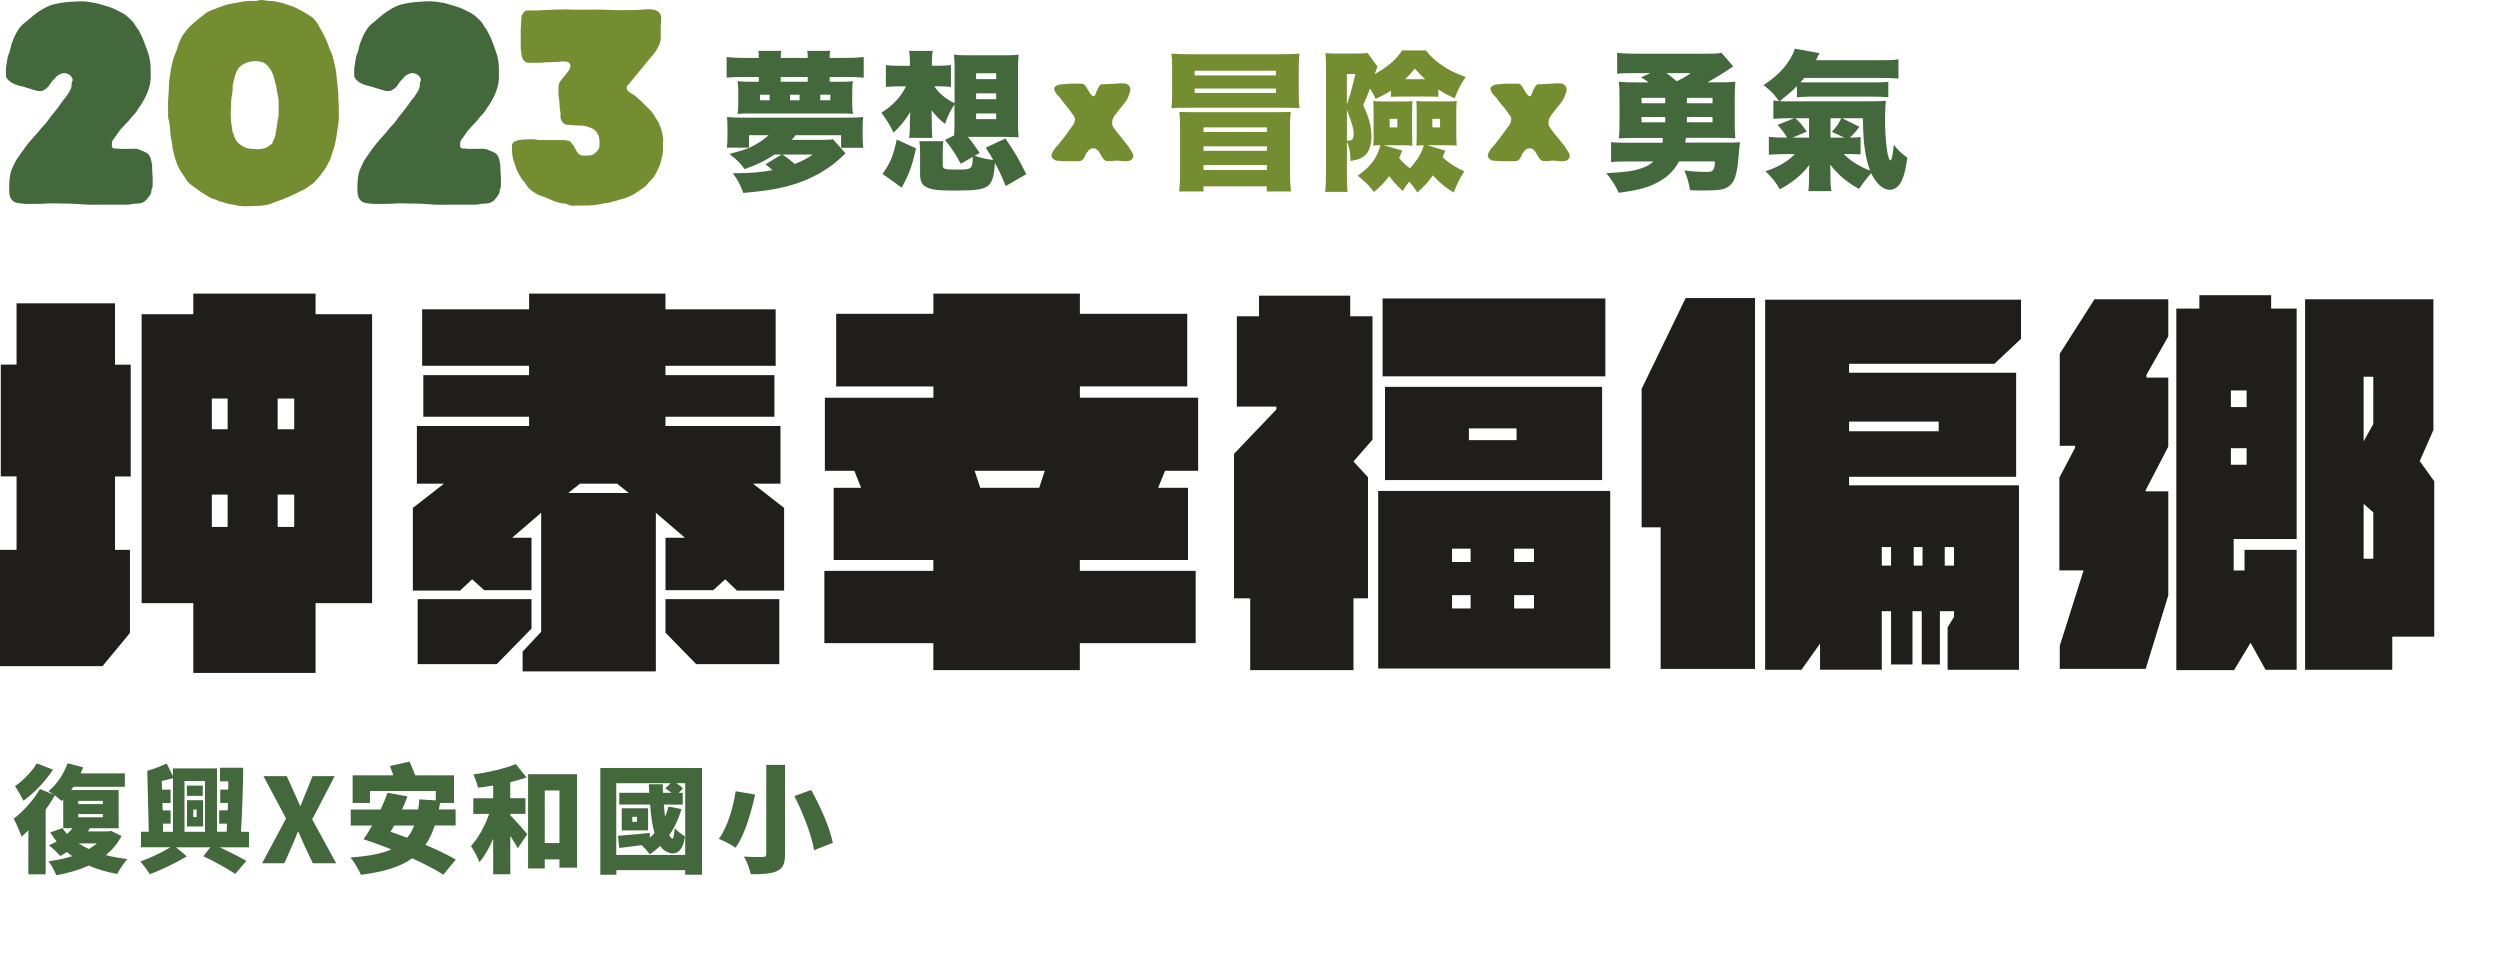 <?xml version="1.0" encoding="utf-8"?>
<!-- Generator: Adobe Illustrator 16.0.0, SVG Export Plug-In . SVG Version: 6.00 Build 0)  -->
<!DOCTYPE svg PUBLIC "-//W3C//DTD SVG 1.1//EN" "http://www.w3.org/Graphics/SVG/1.1/DTD/svg11.dtd">
<svg version="1.1" id="圖層_1" xmlns="http://www.w3.org/2000/svg" xmlns:xlink="http://www.w3.org/1999/xlink" x="0px" y="0px"
	 width="44.713px" height="17.074px" viewBox="0 0 44.713 17.074" enable-background="new 0 0 44.713 17.074" xml:space="preserve">
<g>
	<g>
		<path fill="#42683C" d="M0.188,3.098C0.197,3.06,0.211,3.022,0.229,2.988c0.02-0.036,0.033-0.075,0.053-0.111
			C0.305,2.837,0.335,2.8,0.36,2.762c0.024-0.036,0.048-0.07,0.074-0.104C0.46,2.623,0.483,2.588,0.512,2.556
			c0.034-0.038,0.065-0.079,0.1-0.115c0.068-0.07,0.122-0.15,0.191-0.219C0.841,2.185,0.865,2.14,0.897,2.099
			c0.033-0.042,0.066-0.083,0.1-0.124c0.042-0.05,0.078-0.104,0.115-0.158c0.027-0.039,0.061-0.07,0.086-0.11
			c0.031-0.048,0.067-0.094,0.079-0.151c0.006-0.028,0-0.061,0.008-0.087c0.002-0.008,0.009-0.014,0.012-0.021
			c0.008-0.02-0.002-0.047-0.012-0.064c-0.02-0.034-0.057-0.059-0.094-0.07C1.132,1.295,1.074,1.321,1.026,1.355
			C1.005,1.37,0.993,1.39,0.975,1.409C0.96,1.425,0.943,1.438,0.929,1.456c-0.022,0.027-0.039,0.058-0.06,0.086
			c-0.024,0.03-0.059,0.054-0.091,0.073C0.751,1.63,0.728,1.629,0.697,1.628c-0.036,0-0.071-0.015-0.105-0.024
			C0.571,1.599,0.553,1.592,0.533,1.585C0.516,1.579,0.497,1.579,0.48,1.571C0.44,1.553,0.392,1.543,0.348,1.534
			C0.31,1.525,0.27,1.51,0.234,1.493C0.183,1.468,0.105,1.408,0.106,1.347c0-0.034,0-0.067,0-0.101c0-0.037,0.006-0.067,0.013-0.104
			c0.01-0.057,0.012-0.117,0.035-0.17c0.011-0.024,0.021-0.048,0.027-0.075c0.009-0.042,0.016-0.081,0.03-0.121
			c0.014-0.04,0.029-0.079,0.046-0.117c0.037-0.083,0.092-0.18,0.165-0.236C0.516,0.353,0.6,0.267,0.698,0.203
			c0.088-0.058,0.185-0.111,0.289-0.131C1.045,0.06,1.102,0.047,1.161,0.041c0.081-0.009,0.162-0.012,0.243-0.016
			c0.072-0.003,0.144,0.001,0.215,0.014c0.05,0.009,0.1,0.015,0.148,0.03c0.104,0.033,0.211,0.055,0.309,0.106
			c0.052,0.028,0.111,0.053,0.159,0.086c0.038,0.025,0.069,0.06,0.103,0.09c0.025,0.022,0.047,0.046,0.065,0.075
			c0.015,0.024,0.027,0.05,0.045,0.072c0.014,0.017,0.028,0.034,0.038,0.053c0.035,0.068,0.07,0.135,0.094,0.208
			C2.61,0.846,2.65,0.932,2.67,1.022c0.017,0.075,0.025,0.153,0.025,0.23c0,0.078,0.005,0.157-0.009,0.233
			c-0.015,0.08-0.042,0.16-0.077,0.233c-0.018,0.038-0.04,0.075-0.061,0.112C2.528,1.869,2.5,1.902,2.477,1.938
			c-0.024,0.04-0.045,0.075-0.079,0.107C2.366,2.078,2.341,2.113,2.313,2.147C2.288,2.178,2.258,2.206,2.231,2.234
			C2.206,2.26,2.184,2.288,2.159,2.313c-0.023,0.024-0.042,0.053-0.06,0.081c-0.02,0.031-0.043,0.06-0.065,0.09
			c-0.007,0.01-0.015,0.02-0.021,0.031C2.004,2.532,2.001,2.549,2,2.569c0,0.024-0.004,0.062,0.018,0.079
			c0.02,0.015,0.048,0.004,0.07,0.009c0.038,0.007,0.076,0.005,0.115,0.005c0.04,0,0.079,0,0.119,0c0.039,0,0.084-0.006,0.123,0.001
			C2.479,2.67,2.512,2.683,2.542,2.698c0.036,0.018,0.075,0.025,0.105,0.054C2.699,2.8,2.707,2.88,2.718,2.946
			c0.008,0.047,0,0.095,0.007,0.142C2.731,3.131,2.73,3.173,2.73,3.216c0,0.038,0,0.076,0,0.115c0,0.027-0.02,0.046-0.021,0.072
			C2.708,3.425,2.706,3.449,2.695,3.468c-0.011,0.02-0.021,0.038-0.036,0.054C2.646,3.536,2.636,3.553,2.624,3.567
			C2.59,3.608,2.533,3.637,2.48,3.639C2.445,3.641,2.409,3.641,2.374,3.647C2.34,3.654,2.303,3.661,2.268,3.661
			c-0.1-0.001-0.2,0-0.3,0c-0.061,0-0.121,0-0.182,0c-0.076,0-0.153,0.004-0.229-0.001c-0.15-0.012-0.301-0.02-0.452-0.02
			c-0.094,0-0.192-0.008-0.286,0.001C0.752,3.647,0.685,3.646,0.618,3.646c-0.075,0-0.15,0.005-0.225-0.005
			C0.34,3.633,0.286,3.635,0.241,3.602C0.158,3.541,0.164,3.435,0.164,3.344c0-0.078,0.006-0.153,0.021-0.229
			C0.186,3.109,0.187,3.104,0.188,3.098z"/>
		<path fill="#748D30" d="M6.043,1.588C6.045,1.612,6.048,1.637,6.05,1.661C6.053,1.696,6.051,1.73,6.051,1.766
			c0,0.038,0.008,0.075,0.008,0.112C6.058,1.973,6.065,2.07,6.057,2.164C6.054,2.203,6.048,2.241,6.041,2.279
			c-0.009,0.044-0.01,0.09-0.018,0.134c-0.015,0.085-0.03,0.17-0.057,0.254C5.955,2.703,5.941,2.738,5.93,2.775
			C5.921,2.806,5.912,2.838,5.898,2.868c-0.034,0.07-0.071,0.135-0.116,0.199c-0.043,0.061-0.09,0.116-0.141,0.172
			C5.612,3.272,5.576,3.296,5.54,3.321C5.511,3.34,5.486,3.365,5.455,3.38C5.391,3.413,5.327,3.444,5.262,3.475
			c-0.075,0.036-0.152,0.069-0.229,0.1c-0.03,0.011-0.062,0.018-0.091,0.03C4.908,3.619,4.874,3.634,4.839,3.646
			C4.799,3.661,4.761,3.664,4.72,3.672c-0.034,0.007-0.065,0.01-0.101,0.01c-0.078,0-0.155,0.007-0.233,0.007
			c-0.039,0-0.079-0.004-0.117-0.008c-0.032-0.003-0.062-0.014-0.093-0.02C4.147,3.656,4.118,3.656,4.089,3.648
			C4.057,3.64,4.025,3.627,3.992,3.617C3.961,3.608,3.929,3.604,3.9,3.589C3.875,3.577,3.857,3.567,3.83,3.561
			C3.782,3.55,3.74,3.524,3.698,3.5C3.674,3.485,3.655,3.468,3.63,3.456C3.606,3.444,3.587,3.429,3.565,3.413
			C3.522,3.38,3.48,3.349,3.436,3.319C3.394,3.29,3.351,3.25,3.326,3.205C3.295,3.149,3.253,3.1,3.221,3.045
			C3.191,2.996,3.17,2.94,3.149,2.887C3.134,2.846,3.119,2.801,3.112,2.758C3.107,2.73,3.101,2.707,3.092,2.68
			c-0.01-0.03-0.007-0.063-0.012-0.095c-0.007-0.05-0.02-0.099-0.027-0.148c-0.01-0.069-0.009-0.139-0.02-0.208
			C3.029,2.204,3.029,2.178,3.019,2.153C3.001,2.107,3.007,2.061,3.007,2.012c0-0.097-0.006-0.195,0.005-0.292
			c0.013-0.108,0.004-0.218,0.021-0.327c0.017-0.11,0.032-0.221,0.063-0.328c0.014-0.048,0.032-0.094,0.053-0.139
			c0.017-0.037,0.026-0.071,0.036-0.11C3.196,0.771,3.221,0.725,3.24,0.682c0.021-0.048,0.056-0.089,0.088-0.13
			c0.077-0.103,0.185-0.183,0.284-0.263c0.04-0.032,0.078-0.065,0.125-0.086c0.054-0.024,0.111-0.045,0.166-0.067
			C3.99,0.102,4.077,0.073,4.17,0.06c0.063-0.009,0.125-0.026,0.188-0.035c0.045-0.006,0.091-0.007,0.136-0.008
			c0.039,0,0.079,0.003,0.117-0.006C4.638,0.004,4.662-0.002,4.69,0c0.042,0.004,0.085,0.016,0.127,0.016
			c0.041,0,0.086,0.005,0.126,0.014c0.052,0.011,0.104,0.021,0.155,0.039C5.159,0.09,5.223,0.107,5.282,0.135
			c0.062,0.029,0.12,0.064,0.179,0.097c0.035,0.02,0.068,0.042,0.102,0.063c0.031,0.019,0.056,0.046,0.079,0.074
			c0.048,0.057,0.073,0.124,0.112,0.187c0.042,0.067,0.072,0.142,0.104,0.214c0.014,0.032,0.022,0.065,0.034,0.098
			c0.012,0.031,0.029,0.06,0.041,0.091c0.032,0.082,0.045,0.173,0.066,0.259c0.017,0.073,0.019,0.149,0.028,0.224
			C6.033,1.491,6.038,1.54,6.043,1.588z M4.948,1.593c0-0.001,0-0.003,0-0.004c-0.004-0.037-0.01-0.066-0.023-0.101
			c-0.011-0.029-0.013-0.06-0.021-0.089c-0.013-0.05-0.033-0.103-0.061-0.147c-0.029-0.046-0.065-0.09-0.109-0.121
			C4.706,1.112,4.672,1.11,4.641,1.1C4.614,1.092,4.588,1.092,4.56,1.093C4.445,1.097,4.303,1.145,4.246,1.251
			C4.218,1.304,4.197,1.37,4.185,1.429C4.179,1.46,4.168,1.49,4.163,1.521c-0.004,0.031,0,0.063-0.002,0.094
			C4.153,1.689,4.133,1.76,4.133,1.835c0,0.069-0.006,0.137-0.007,0.207c0,0.056,0.005,0.111,0.011,0.166
			C4.141,2.231,4.142,2.256,4.149,2.28c0.005,0.018,0.004,0.033,0.005,0.052c0,0.02,0.012,0.037,0.018,0.056
			C4.192,2.44,4.199,2.485,4.237,2.53c0.065,0.075,0.167,0.133,0.268,0.132c0.05,0,0.101,0.014,0.151,0.004
			c0.038-0.007,0.073-0.011,0.108-0.027c0.027-0.013,0.049-0.034,0.074-0.051c0.01-0.007,0.023-0.011,0.03-0.021
			c0.009-0.012,0.011-0.03,0.017-0.043c0.009-0.021,0.021-0.039,0.027-0.06c0.01-0.033,0.018-0.067,0.023-0.101
			C4.943,2.305,4.956,2.249,4.961,2.19c0.003-0.039,0.013-0.074,0.02-0.111c0.005-0.028,0.001-0.06,0.001-0.089
			c0-0.068,0.005-0.139-0.001-0.207C4.975,1.719,4.955,1.657,4.948,1.593z"/>
		<path fill="#748D30" d="M11.858,2.558c0,0.04,0,0.08,0,0.12c0,0.058-0.015,0.112-0.027,0.168
			c-0.011,0.053-0.026,0.105-0.051,0.153c-0.012,0.022-0.019,0.046-0.031,0.068c-0.01,0.019-0.021,0.036-0.031,0.055
			c-0.022,0.047-0.06,0.085-0.097,0.122c-0.032,0.031-0.056,0.074-0.092,0.1c-0.038,0.027-0.078,0.052-0.116,0.08
			c-0.096,0.07-0.199,0.114-0.314,0.142c-0.029,0.007-0.057,0.02-0.086,0.027c-0.022,0.005-0.045,0.006-0.066,0.014
			c-0.022,0.008-0.042,0.017-0.065,0.021c-0.022,0.004-0.044,0.003-0.066,0.006c-0.028,0.004-0.054,0.015-0.082,0.018
			c-0.021,0.003-0.042,0.004-0.064,0.009c-0.024,0.006-0.045,0.006-0.069,0.007c-0.027,0.001-0.054,0.007-0.081,0.008
			c-0.063,0.001-0.125,0-0.188,0c-0.043,0-0.103,0.01-0.144-0.005c-0.027-0.009-0.049-0.026-0.079-0.03
			c-0.028-0.004-0.055-0.001-0.082-0.009C9.987,3.62,9.942,3.611,9.9,3.593C9.847,3.568,9.792,3.549,9.737,3.525
			C9.691,3.505,9.64,3.498,9.598,3.47C9.53,3.425,9.46,3.386,9.418,3.313c-0.024-0.041-0.054-0.076-0.086-0.11
			C9.319,3.188,9.314,3.169,9.304,3.153C9.294,3.139,9.284,3.126,9.277,3.11C9.259,3.069,9.236,3.032,9.224,2.988
			C9.217,2.965,9.213,2.941,9.203,2.919C9.195,2.901,9.187,2.885,9.182,2.866C9.16,2.788,9.156,2.713,9.156,2.633
			c0-0.024-0.003-0.043,0.011-0.064c0.006-0.01,0.011-0.024,0.021-0.031c0.006-0.004,0.011-0.003,0.017-0.005
			c0.022-0.009,0.042-0.021,0.066-0.026C9.34,2.493,9.41,2.491,9.48,2.491c0.031,0,0.061-0.001,0.091,0.003
			c0.03,0.005,0.057,0.012,0.087,0.011c0.119-0.001,0.238,0,0.357,0c0.026,0,0.053-0.001,0.08,0
			c0.016,0.001,0.031,0.008,0.047,0.009c0.012,0.001,0.026,0.001,0.037,0.005c0.029,0.01,0.04,0.038,0.057,0.059
			c0.008,0.01,0.017,0.017,0.023,0.028c0.042,0.067,0.062,0.156,0.15,0.175c0.025,0.006,0.058,0.001,0.084,0.001
			c0.03,0,0.054-0.002,0.083-0.008c0.034-0.007,0.05-0.02,0.075-0.043c0.021-0.02,0.045-0.043,0.058-0.07
			c0.02-0.044,0.013-0.095,0.013-0.143c0-0.029-0.005-0.049-0.012-0.077c-0.006-0.025-0.022-0.046-0.034-0.069
			c-0.025-0.05-0.082-0.075-0.132-0.094c-0.041-0.016-0.091-0.03-0.134-0.031c-0.055-0.001-0.107-0.007-0.162-0.007
			c-0.023,0-0.043-0.005-0.066-0.007c-0.02-0.002-0.037,0.002-0.057-0.005c-0.013-0.005-0.037-0.014-0.048-0.023
			c-0.011-0.009-0.016-0.025-0.024-0.036c-0.011-0.014-0.018-0.022-0.023-0.04c-0.005-0.017-0.006-0.031-0.006-0.048
			c0-0.025,0.003-0.052-0.001-0.077c-0.005-0.027-0.012-0.057-0.013-0.084c-0.002-0.06-0.004-0.12-0.016-0.179
			C9.983,1.682,9.988,1.61,9.99,1.547c0.001-0.044,0.017-0.074,0.042-0.109c0.028-0.038,0.059-0.074,0.089-0.11
			c0.026-0.032,0.055-0.065,0.07-0.104c0.01-0.026,0.016-0.057,0.001-0.083c-0.029-0.053-0.113-0.041-0.16-0.041
			C10.015,1.1,10,1.106,9.982,1.108C9.93,1.113,9.879,1.105,9.828,1.113c-0.025,0.004-0.05,0.001-0.075,0.001
			c-0.024,0-0.046,0.007-0.071,0.008c-0.054,0.002-0.109,0-0.163,0c-0.039,0-0.085,0.009-0.119-0.014
			C9.38,1.093,9.356,1.073,9.347,1.049c-0.009-0.022-0.018-0.056-0.02-0.08C9.324,0.93,9.313,0.892,9.313,0.853
			c0-0.046,0-0.093,0-0.14c0-0.058,0-0.116,0-0.174c0-0.049,0.007-0.097,0.007-0.147c0-0.028,0.007-0.054,0.008-0.081
			c-0.001-0.01-0.001-0.02,0.001-0.029C9.33,0.28,9.331,0.278,9.332,0.276c0.027-0.039,0.042-0.084,0.094-0.088
			c0.051-0.004,0.103,0,0.154,0c0.055,0,0.108-0.008,0.163-0.008c0.041,0,0.08-0.001,0.121-0.005c0.081-0.009,0.164,0,0.245-0.007
			c0.04-0.003,0.078,0.002,0.118,0.005c0.044,0.002,0.089,0,0.134,0c0.196,0,0.392-0.004,0.587,0.006c0.124,0.007,0.249,0,0.372,0
			c0.053,0,0.104-0.001,0.157-0.006c0.04-0.004,0.078-0.008,0.118-0.008c0.06,0,0.14,0.005,0.185,0.052
			c0.015,0.016,0.032,0.035,0.039,0.057c0.011,0.036,0.008,0.086,0.004,0.124c-0.004,0.038-0.006,0.073-0.006,0.111
			c0,0.037,0,0.073,0,0.11c0,0.028,0.003,0.059,0,0.086c-0.003,0.022-0.011,0.046-0.016,0.067c-0.006,0.025-0.02,0.045-0.029,0.07
			c-0.005,0.014-0.016,0.025-0.024,0.038c-0.009,0.013-0.013,0.027-0.022,0.04c-0.024,0.037-0.057,0.07-0.085,0.104
			c-0.056,0.068-0.112,0.137-0.168,0.205c-0.047,0.057-0.093,0.113-0.14,0.17c-0.021,0.025-0.041,0.05-0.062,0.075
			c-0.009,0.011-0.018,0.022-0.027,0.033c-0.01,0.012-0.029,0.027-0.033,0.042c-0.002,0.008,0,0.02,0,0.028
			c0,0.021,0.001,0.025,0.014,0.04c0.033,0.038,0.071,0.058,0.115,0.083c0.031,0.018,0.055,0.05,0.084,0.072
			c0.034,0.026,0.067,0.057,0.095,0.09c0.027,0.032,0.06,0.058,0.09,0.086c0.031,0.03,0.061,0.066,0.083,0.103
			c0.016,0.026,0.029,0.054,0.047,0.079c0.017,0.024,0.035,0.046,0.045,0.074c0.021,0.053,0.046,0.108,0.056,0.164
			c0.005,0.031,0.017,0.062,0.02,0.093c0.002,0.024,0,0.049,0,0.073C11.858,2.542,11.858,2.55,11.858,2.558z"/>
		<path fill="#42683C" d="M6.417,3.098C6.426,3.06,6.44,3.022,6.458,2.988c0.019-0.036,0.033-0.075,0.053-0.111
			C6.534,2.837,6.563,2.8,6.589,2.762c0.023-0.036,0.048-0.07,0.074-0.104c0.025-0.035,0.049-0.069,0.078-0.101
			c0.034-0.038,0.065-0.079,0.1-0.115c0.068-0.07,0.121-0.15,0.191-0.219C7.069,2.185,7.094,2.14,7.126,2.099
			c0.033-0.042,0.066-0.083,0.1-0.124c0.042-0.05,0.078-0.104,0.115-0.158c0.026-0.039,0.061-0.07,0.085-0.11
			c0.031-0.048,0.067-0.094,0.079-0.151c0.006-0.028,0-0.061,0.008-0.087c0.002-0.008,0.009-0.014,0.012-0.021
			c0.008-0.02-0.002-0.047-0.012-0.064c-0.02-0.034-0.057-0.059-0.094-0.07C7.36,1.295,7.302,1.321,7.255,1.355
			C7.233,1.37,7.221,1.39,7.204,1.409C7.188,1.425,7.172,1.438,7.158,1.456c-0.022,0.027-0.039,0.058-0.06,0.086
			C7.074,1.572,7.04,1.595,7.007,1.614C6.979,1.63,6.957,1.629,6.925,1.628c-0.036,0-0.07-0.015-0.104-0.024
			C6.8,1.599,6.782,1.592,6.761,1.585C6.744,1.579,6.726,1.579,6.709,1.571C6.669,1.553,6.621,1.543,6.577,1.534
			C6.538,1.525,6.498,1.51,6.463,1.493C6.411,1.468,6.333,1.408,6.335,1.347c0.001-0.034,0-0.067,0-0.101
			c0-0.037,0.006-0.067,0.013-0.104c0.01-0.057,0.012-0.117,0.035-0.17C6.394,0.948,6.404,0.925,6.41,0.898
			c0.009-0.042,0.016-0.081,0.03-0.121c0.014-0.04,0.029-0.079,0.046-0.117c0.037-0.083,0.093-0.18,0.165-0.236
			c0.093-0.072,0.178-0.158,0.276-0.222c0.087-0.058,0.185-0.111,0.289-0.131C7.274,0.06,7.33,0.047,7.389,0.041
			C7.47,0.031,7.552,0.029,7.633,0.024c0.072-0.003,0.144,0.001,0.215,0.014c0.05,0.009,0.101,0.015,0.149,0.03
			c0.104,0.033,0.211,0.055,0.309,0.106c0.052,0.028,0.111,0.053,0.159,0.086c0.038,0.025,0.07,0.06,0.104,0.09
			c0.025,0.022,0.046,0.046,0.064,0.075C8.647,0.45,8.66,0.476,8.678,0.498c0.014,0.017,0.027,0.034,0.037,0.053
			C8.75,0.619,8.785,0.687,8.81,0.759c0.029,0.087,0.069,0.173,0.089,0.264c0.017,0.075,0.025,0.153,0.024,0.23
			c0,0.078,0.005,0.157-0.009,0.233C8.9,1.565,8.872,1.646,8.838,1.719c-0.018,0.038-0.04,0.075-0.06,0.112
			C8.757,1.869,8.729,1.902,8.706,1.938c-0.025,0.04-0.045,0.075-0.079,0.107C8.594,2.078,8.569,2.113,8.542,2.147
			C8.517,2.178,8.487,2.206,8.46,2.234C8.435,2.26,8.413,2.288,8.388,2.313c-0.024,0.024-0.042,0.053-0.06,0.081
			c-0.021,0.031-0.044,0.06-0.065,0.09c-0.007,0.01-0.015,0.02-0.02,0.031C8.233,2.532,8.23,2.549,8.229,2.569
			c0,0.024-0.004,0.062,0.018,0.079c0.02,0.015,0.047,0.004,0.07,0.009c0.038,0.007,0.076,0.005,0.115,0.005c0.04,0,0.079,0,0.119,0
			s0.084-0.006,0.123,0.001C8.707,2.67,8.741,2.683,8.771,2.698c0.036,0.018,0.075,0.025,0.104,0.054
			C8.927,2.8,8.935,2.88,8.946,2.946c0.008,0.047,0,0.095,0.007,0.142C8.96,3.131,8.959,3.173,8.959,3.216c0,0.038,0,0.076,0,0.115
			c0,0.027-0.021,0.046-0.021,0.072C8.937,3.425,8.934,3.449,8.923,3.468c-0.011,0.02-0.021,0.038-0.036,0.054
			C8.875,3.536,8.864,3.553,8.852,3.567c-0.033,0.041-0.09,0.069-0.143,0.072C8.673,3.641,8.637,3.641,8.603,3.647
			C8.569,3.654,8.531,3.661,8.497,3.661c-0.1-0.001-0.201,0-0.301,0c-0.061,0-0.121,0-0.181,0c-0.076,0-0.153,0.004-0.229-0.001
			c-0.15-0.012-0.3-0.02-0.452-0.02c-0.094,0-0.192-0.008-0.286,0.001C6.981,3.647,6.914,3.646,6.846,3.646
			c-0.074,0-0.15,0.005-0.224-0.005C6.569,3.633,6.515,3.635,6.47,3.602C6.386,3.541,6.392,3.435,6.392,3.344
			c0-0.078,0.006-0.153,0.021-0.229C6.414,3.109,6.416,3.104,6.417,3.098z"/>
	</g>
	<g>
		<path fill="#201E1C" d="M2.057,6.522h0.281v2H2.057v1.313h0.267v1.486l-0.491,0.593H0V9.835h0.296V8.521H0.014v-2h0.282V5.425
			h1.761V6.522z M6.655,10.787H5.644v1.249H3.457v-1.249H2.533V5.62h0.924V5.251h2.187V5.62h1.011V10.787z M4.071,7.128H3.789v0.549
			h0.282V7.128z M4.071,9.424V8.846H3.789v0.578H4.071z M5.262,7.128H4.966v0.549h0.296V7.128z M4.966,9.424h0.296V8.846H4.966
			V9.424z"/>
		<path fill="#201E1C" d="M14.024,9.084v1.479H13.18l-0.209-0.202l-0.216,0.195h-0.852V9.618h0.347l-0.52-0.447v2.837H9.347v-0.354
			L9.679,11.3V9.171l-0.52,0.447h0.347v0.938H8.661l-0.217-0.195l-0.216,0.202H7.384V9.084l0.556-0.433H7.456V7.619h2.007V7.453
			H7.571V6.709h1.891V6.543H7.55v-1.01h1.913V5.251h2.439v0.282h1.971v1.01h-1.971v0.166h1.949v0.744h-1.949v0.166h2.057v1.032
			h-0.491L14.024,9.084z M9.506,11.242l-0.621,0.636H7.47v-1.162h2.036V11.242z M10.372,8.651l-0.209,0.166h1.083l-0.209-0.166
			H10.372z M11.902,10.716h2.036v1.162h-1.487l-0.549-0.563V10.716z"/>
		<path fill="#201E1C" d="M20.837,8.42l-0.123,0.304h0.534v1.292h-1.935v0.194h2.072v1.292h-2.072v0.483h-2.62v-0.483h-1.949V10.21
			h1.949v-0.194h-1.783V8.724h0.491L15.28,8.42h-0.527V7.114h1.941V6.912h-1.739V5.612h1.739V5.251h2.62v0.361h1.92v1.299h-1.92
			v0.202h2.115V8.42H20.837z M18.687,8.42h-1.256l0.101,0.304h1.054L18.687,8.42z"/>
		<path fill="#201E1C" d="M24.15,5.656h0.397v2.208l-0.34,0.39l0.26,0.281v2.166h-0.26v1.284H22.36v-1.284h-0.289V8.117l0.757-0.794
			V7.272h-0.707V5.656h0.397V5.288h1.631V5.656z M28.799,8.781v3.176h-4.15V8.781H28.799z M28.712,6.731h-3.984V5.338h3.984V6.731z
			 M24.771,8.586V6.919h3.883v1.667H24.771z M25.97,9.813v0.238h0.332V9.813H25.97z M25.97,10.882h0.332v-0.238H25.97V10.882z
			 M26.272,7.872h0.852V7.662h-0.852V7.872z M27.435,9.813h-0.354v0.238h0.354V9.813z M27.435,10.882v-0.238h-0.354v0.238H27.435z"
			/>
		<path fill="#201E1C" d="M30.148,5.331h1.241v6.633h-1.688V9.431h-0.34V6.955L30.148,5.331z M33.071,6.507v0.159h2.988v1.862
			h-2.988V8.68h3.039v3.299h-1.277v-0.758l0.115-0.188v-0.102h-0.253v0.953h-0.324v-0.953h-0.166v0.953h-0.383v-0.953h-0.166v1.047
			h-1.104V11.51l-0.332,0.469H31.57V5.36h4.576v0.7L35.67,6.507H33.071z M33.071,7.54v0.173h1.603V7.54H33.071z M33.656,9.784v0.332
			h0.166V9.784H33.656z M34.385,10.116V9.784h-0.158v0.332H34.385z M34.948,9.784h-0.166v0.332h0.166V9.784z"/>
		<path fill="#201E1C" d="M37.46,5.353h1.32v0.664l-0.39,0.686v0.051h0.39v1.234l-0.404,0.779v0.021h0.404v1.862l-0.404,1.313
			h-1.537v-0.411l0.426-1.35h-0.433v-1.66l0.281-0.534V7.973h-0.274V6.327L37.46,5.353z M40.621,5.519h0.455V9.64H39.95v0.563h0.194
			V9.835h0.932v2.144h-0.556l-0.268-0.483l-0.296,0.49h-1.032V5.519h0.412V5.28h1.284V5.519z M40.181,6.984h-0.281V7.28h0.281V6.984
			z M40.181,8.312V8.016h-0.281v0.296H40.181z M43.537,11.387h-0.751v0.592h-1.559V5.353h2.295v2.338l-0.245,0.556l0.26,0.36V11.387
			z M42.274,6.738v1.155l0.173-0.31V6.738H42.274z M42.447,9.993V9.164l-0.173-0.152v0.981H42.447z"/>
	</g>
	<g>
		<g>
			<path fill="#42683C" d="M14.966,1.463c0.15,0,0.217-0.002,0.29-0.011c-0.011,0.054-0.014,0.102-0.014,0.188v0.214
				c0,0.083,0.003,0.126,0.014,0.183c-0.062-0.005-0.126-0.008-0.252-0.008h-1.561c-0.131,0-0.188,0.003-0.252,0.008
				c0.011-0.059,0.013-0.102,0.013-0.193V1.659c0-0.088-0.002-0.137-0.013-0.207c0.075,0.008,0.142,0.011,0.29,0.011h0.091V1.377
				h-0.257c-0.15,0-0.231,0.002-0.319,0.013v-0.37c0.097,0.011,0.183,0.016,0.319,0.016h0.257V1.031
				c0-0.045-0.002-0.081-0.008-0.121h0.408c-0.005,0.04-0.008,0.072-0.008,0.121v0.005h0.483V1.031c0-0.045-0.003-0.081-0.008-0.121
				h0.408c-0.005,0.038-0.008,0.07-0.008,0.121v0.005h0.279c0.137,0,0.226-0.005,0.33-0.016v0.37
				c-0.094-0.011-0.185-0.013-0.33-0.013h-0.279v0.085H14.966z M13.853,2.764c-0.169,0.112-0.306,0.18-0.537,0.26
				c-0.072-0.105-0.126-0.159-0.271-0.271c0.279-0.073,0.354-0.1,0.48-0.174c0.08-0.046,0.153-0.1,0.223-0.161h-0.352v0.223H13
				c0.008-0.054,0.011-0.113,0.011-0.217V2.297c0-0.11-0.003-0.147-0.008-0.204c0.083,0.008,0.14,0.011,0.312,0.011h1.811
				c0.174,0,0.228-0.002,0.311-0.011c-0.005,0.054-0.008,0.089-0.008,0.204v0.126c0,0.107,0.003,0.167,0.011,0.22h-0.397V2.418
				h-0.813c-0.019,0.024-0.038,0.048-0.07,0.083h0.55c0.089,0,0.145-0.002,0.188-0.011l0.225,0.252
				c-0.016,0.016-0.016,0.016-0.075,0.07c-0.174,0.166-0.397,0.308-0.638,0.408c-0.306,0.126-0.606,0.188-1.116,0.23
				c-0.057-0.156-0.094-0.223-0.188-0.352c0.038,0,0.064,0,0.086,0c0.212,0,0.458-0.021,0.625-0.056
				c-0.038-0.032-0.04-0.035-0.126-0.104l0.29-0.174H13.853z M13.765,1.694h-0.172v0.099h0.172V1.694z M14.446,1.377h-0.483v0.085
				h0.483V1.377z M13.993,2.764c0.072,0.045,0.15,0.104,0.222,0.169c0.134-0.054,0.223-0.099,0.322-0.169H13.993z M14.301,1.694
				h-0.171v0.099h0.171V1.694z M14.851,1.793V1.694h-0.18v0.099H14.851z"/>
			<path fill="#42683C" d="M17.063,2.423c0-0.013,0-0.013,0.005-0.075l0.003-0.07v-0.41c-0.078,0.121-0.121,0.204-0.169,0.349
				c-0.104-0.083-0.155-0.137-0.241-0.244c0.003,0.097,0.005,0.177,0.005,0.217v0.086c0,0.097,0.003,0.131,0.011,0.19h-0.418
				c0.008-0.045,0.014-0.113,0.014-0.185V2.201c0-0.043,0.002-0.124,0.008-0.198c-0.099,0.158-0.167,0.241-0.3,0.37
				c-0.059-0.126-0.121-0.228-0.217-0.357c0.204-0.129,0.351-0.284,0.44-0.472h-0.081c-0.129,0-0.201,0.003-0.279,0.011V1.163
				c0.075,0.011,0.142,0.014,0.287,0.014h0.143V1.098c0-0.07-0.005-0.126-0.014-0.188h0.421c-0.011,0.07-0.014,0.115-0.014,0.204
				v0.062h0.099c0.097,0,0.169-0.003,0.242-0.014v0.392c-0.083-0.008-0.153-0.011-0.233-0.011h-0.064
				c0.081,0.126,0.201,0.226,0.362,0.303V1.214c0-0.091-0.003-0.169-0.011-0.236c0.059,0.008,0.139,0.011,0.244,0.011h0.673
				c0.107,0,0.172-0.002,0.239-0.011c-0.008,0.081-0.011,0.147-0.011,0.236v0.987c0,0.104,0.003,0.183,0.011,0.255
				c-0.045-0.003-0.064-0.003-0.088-0.003c-0.062,0-0.062,0-0.124-0.005H17.31c0.073,0.086,0.124,0.156,0.212,0.287l-0.088,0.051
				c0.099,0.038,0.207,0.062,0.33,0.075c-0.04-0.075-0.064-0.112-0.134-0.22l0.352-0.164c0.161,0.233,0.244,0.373,0.373,0.638
				l-0.367,0.212c-0.072-0.174-0.115-0.268-0.193-0.413c-0.016,0.239-0.048,0.346-0.126,0.411c-0.081,0.062-0.217,0.083-0.566,0.083
				c-0.236,0-0.343-0.005-0.424-0.024c-0.169-0.038-0.223-0.1-0.223-0.271V2.786c0-0.14-0.002-0.188-0.013-0.26h0.429
				c-0.008,0.056-0.011,0.118-0.011,0.26v0.169c0,0.07,0.029,0.078,0.268,0.078c0.252,0,0.263-0.008,0.271-0.228l-0.217,0.124
				c-0.078-0.153-0.161-0.279-0.282-0.427L17.063,2.423z M15.784,3.11c0.142-0.198,0.19-0.319,0.255-0.614l0.346,0.158
				c-0.081,0.335-0.112,0.429-0.257,0.703L15.784,3.11z M17.458,1.415h0.359V1.31h-0.359V1.415z M17.458,1.774h0.359V1.669h-0.359
				V1.774z M17.458,2.131h0.359V2.029h-0.359V2.131z"/>
		</g>
		<g>
			<path fill="#748D30" d="M21.243,1.927c-0.143,0-0.228,0.002-0.292,0.008c0.011-0.086,0.013-0.153,0.013-0.303v-0.37
				c0-0.147-0.002-0.214-0.013-0.303c0.094,0.008,0.174,0.011,0.338,0.011h1.615c0.161,0,0.241-0.003,0.338-0.011
				c-0.011,0.083-0.014,0.15-0.014,0.303v0.37c0,0.156,0.003,0.22,0.014,0.303c-0.067-0.005-0.152-0.008-0.295-0.008H21.243z
				 M21.09,3.424c0.01-0.11,0.016-0.201,0.016-0.354V2.294c0-0.142-0.003-0.204-0.014-0.292c0.035,0.002,0.121,0.002,0.263,0.005
				h1.468c0.142-0.003,0.23-0.003,0.263-0.005c-0.011,0.08-0.014,0.15-0.014,0.292V3.07c0,0.156,0.006,0.257,0.017,0.354h-0.432
				V3.333h-1.132v0.091H21.09z M21.366,1.348h1.454V1.265h-1.454V1.348z M21.366,1.662h1.454V1.584h-1.454V1.662z M21.525,2.278
				v0.083h1.134V2.278H21.525z M21.525,2.617v0.08h1.134v-0.08H21.525z M21.525,2.952V3.04h1.134V2.952H21.525z"/>
			<path fill="#748D30" d="M24.089,3.067c0,0.177,0.003,0.274,0.014,0.365H23.7c0.011-0.094,0.016-0.207,0.016-0.376V1.259
				c0-0.147-0.003-0.223-0.008-0.309c0.054,0.005,0.097,0.008,0.177,0.008h0.349c0.126,0,0.161-0.003,0.226-0.011l0.177,0.244
				c-0.019,0.045-0.029,0.08-0.048,0.134c0.235-0.134,0.381-0.257,0.488-0.424h0.426c0.081,0.107,0.169,0.188,0.301,0.276
				c0.118,0.081,0.223,0.131,0.41,0.201c-0.094,0.137-0.134,0.217-0.198,0.381c-0.132-0.062-0.19-0.094-0.29-0.161v0.134
				c-0.043-0.002-0.083-0.005-0.18-0.005h-0.49c-0.092,0-0.129,0.003-0.18,0.005V1.622c-0.083,0.053-0.153,0.091-0.273,0.147
				c-0.038-0.083-0.054-0.116-0.1-0.185c-0.046,0.121-0.064,0.166-0.123,0.295c0.102,0.214,0.149,0.389,0.149,0.566
				c0,0.134-0.037,0.252-0.099,0.319c-0.06,0.062-0.137,0.094-0.276,0.115c-0.003-0.164-0.017-0.233-0.064-0.349V3.067z
				 M24.089,1.868c0.032-0.088,0.046-0.134,0.064-0.196c0.003-0.003,0.032-0.118,0.088-0.349h-0.152V1.868z M24.089,2.515
				c0.005,0,0.008,0,0.011,0c0.005,0,0.011,0,0.011,0c0.078,0,0.099-0.027,0.099-0.121c0-0.089-0.011-0.129-0.106-0.397
				c-0.006-0.014-0.009-0.019-0.014-0.038V2.515z M25.081,2.694c-0.032,0.075-0.051,0.118-0.057,0.131
				c0.052,0.067,0.1,0.113,0.191,0.185c0.12-0.121,0.223-0.29,0.249-0.413c-0.064,0.003-0.089,0.003-0.132,0.008
				c0.003-0.043,0.006-0.091,0.006-0.201V2.002c0-0.075-0.003-0.134-0.006-0.196c0.049,0.005,0.1,0.008,0.188,0.008h0.354
				c0.083,0,0.126-0.002,0.18-0.008c-0.005,0.053-0.008,0.104-0.008,0.196v0.394c0,0.091,0.003,0.147,0.008,0.209
				c-0.045-0.005-0.102-0.008-0.169-0.008h-0.359l0.324,0.097c-0.013,0.032-0.013,0.032-0.034,0.083
				c-0.006,0.008-0.011,0.019-0.017,0.035c0.118,0.107,0.226,0.177,0.39,0.252c-0.084,0.134-0.113,0.19-0.19,0.378
				c-0.153-0.091-0.255-0.177-0.373-0.306c-0.089,0.126-0.14,0.183-0.276,0.306c-0.057-0.086-0.078-0.116-0.147-0.193
				c-0.043,0.056-0.062,0.086-0.115,0.167c-0.118-0.113-0.169-0.169-0.244-0.266c-0.083,0.115-0.135,0.166-0.269,0.284
				c-0.102-0.129-0.169-0.196-0.292-0.29c0.203-0.15,0.298-0.26,0.37-0.435c0.016-0.041,0.026-0.073,0.037-0.113
				c-0.059,0-0.088,0.003-0.129,0.008c0.006-0.043,0.006-0.086,0.006-0.204V2.005c0-0.078-0.003-0.15-0.006-0.198
				c0.041,0.005,0.097,0.008,0.172,0.008h0.359c0.081,0,0.124-0.002,0.169-0.008c-0.002,0.053-0.005,0.107-0.005,0.196v0.399
				c0,0.088,0.003,0.15,0.005,0.204c-0.048-0.005-0.097-0.008-0.174-0.008h-0.341L25.081,2.694z M24.854,2.278h0.137V2.125h-0.137
				V2.278z M25.489,1.417c-0.07-0.064-0.104-0.099-0.186-0.19c-0.077,0.094-0.107,0.129-0.172,0.19H25.489z M25.618,2.278h0.137
				V2.125h-0.137V2.278z"/>
		</g>
		<g>
			<path fill="#42683C" d="M29.488,1.474c-0.051-0.038-0.072-0.051-0.137-0.091l0.167-0.075h-0.271
				c-0.163,0-0.249,0.002-0.324,0.011V0.945c0.088,0.011,0.215,0.016,0.395,0.016h1.137c0.198,0,0.269-0.002,0.335-0.016l0.21,0.244
				c-0.043,0.024-0.043,0.024-0.11,0.072c-0.08,0.054-0.263,0.164-0.352,0.212h0.175c0.142,0,0.233-0.002,0.324-0.011
				c-0.008,0.078-0.011,0.148-0.011,0.271v0.475c0,0.121,0.003,0.188,0.011,0.265c-0.075-0.005-0.129-0.008-0.268-0.008h-0.617
				c-0.003,0.035-0.006,0.045-0.011,0.086h0.777c0.1,0,0.15-0.003,0.201-0.008c-0.005,0.035-0.008,0.064-0.016,0.158
				c-0.024,0.328-0.054,0.467-0.115,0.561c-0.051,0.07-0.118,0.113-0.215,0.129c-0.054,0.011-0.172,0.016-0.316,0.016
				c-0.046,0-0.113,0-0.23-0.005c-0.027-0.15-0.046-0.217-0.103-0.354c0.135,0.019,0.279,0.027,0.408,0.027
				c0.109,0,0.131-0.03,0.14-0.188H30.03c-0.08,0.15-0.193,0.266-0.346,0.354c-0.183,0.107-0.356,0.156-0.732,0.207
				c-0.069-0.145-0.115-0.217-0.223-0.351c0.359-0.019,0.491-0.038,0.639-0.091c0.083-0.029,0.145-0.064,0.203-0.118h-0.496
				c-0.131,0-0.19,0.003-0.26,0.011V2.542c0.057,0.008,0.126,0.011,0.26,0.011h0.66c0.003-0.041,0.003-0.051,0.006-0.086h-0.521
				c-0.137,0-0.19,0.002-0.266,0.008c0.008-0.08,0.011-0.15,0.011-0.265V1.734c0-0.118-0.003-0.19-0.011-0.271
				c0.091,0.008,0.183,0.011,0.324,0.011H29.488z M29.359,1.847h0.424V1.75h-0.424V1.847z M29.359,2.188h0.424V2.093h-0.424V2.188z
				 M29.805,1.308c0.067,0.048,0.116,0.088,0.183,0.145c0.132-0.064,0.177-0.091,0.25-0.145H29.805z M30.17,1.75v0.097h0.459V1.75
				H30.17z M30.17,2.093v0.094h0.459V2.093H30.17z"/>
			<path fill="#42683C" d="M31.942,2.756c-0.106,0-0.19,0.003-0.306,0.011V2.447c0.094,0.011,0.18,0.014,0.306,0.014h0.021
				c-0.054-0.088-0.106-0.158-0.171-0.226l0.3-0.121h-0.029c-0.147,0-0.238,0.003-0.346,0.011V1.798
				c0.043,0.005,0.059,0.008,0.102,0.011c-0.083-0.118-0.155-0.193-0.279-0.287c0.223-0.145,0.373-0.292,0.486-0.483
				c0.034-0.059,0.059-0.112,0.074-0.169l0.443,0.081c-0.011,0.019-0.017,0.027-0.027,0.048c-0.021,0.043-0.023,0.051-0.04,0.078
				h1.146c0.169,0,0.241-0.002,0.332-0.016v0.344c-0.091-0.008-0.19-0.011-0.332-0.011h-1.354c-0.024,0.032-0.024,0.032-0.067,0.078
				c0.021,0.002,0.038,0.002,0.072,0.002h1.194c0.155,0,0.235-0.002,0.306-0.011v0.276c-0.086-0.008-0.164-0.011-0.306-0.011h-1.065
				c-0.104,0-0.188,0.003-0.263,0.014V1.541c-0.097,0.099-0.14,0.134-0.309,0.268c0.038,0.003,0.059,0.003,0.097,0.003h1.448
				c0.183,0,0.282-0.003,0.354-0.008c0,0.024,0,0.024-0.006,0.067c-0.003,0.041-0.008,0.177-0.008,0.263
				c0,0.392,0.046,0.735,0.097,0.735c0.021,0,0.043-0.102,0.059-0.279c0.078,0.099,0.143,0.161,0.242,0.23
				c-0.03,0.215-0.054,0.309-0.1,0.411c-0.049,0.104-0.124,0.164-0.215,0.164c-0.118,0-0.241-0.107-0.332-0.298
				c-0.095,0.11-0.146,0.177-0.215,0.282c-0.201-0.107-0.376-0.25-0.518-0.435c0.002,0.048,0.005,0.102,0.005,0.153v0.104
				c0,0.097,0.006,0.15,0.017,0.217h-0.413c0.011-0.075,0.013-0.14,0.013-0.225V3.107c0-0.075,0-0.075,0.006-0.158
				c-0.107,0.134-0.166,0.193-0.271,0.271c-0.094,0.072-0.163,0.118-0.257,0.164c-0.072-0.124-0.14-0.207-0.258-0.322
				c0.218-0.067,0.405-0.177,0.525-0.306H31.942z M32.355,2.115h-0.244c0.086,0.078,0.11,0.107,0.204,0.239l-0.255,0.107h0.295
				V2.115z M32.989,2.461l-0.226-0.102c0.083-0.091,0.115-0.137,0.169-0.244h-0.193v0.346H32.989z M32.976,2.756
				c0.115,0.118,0.287,0.228,0.472,0.295c-0.034-0.085-0.062-0.185-0.083-0.306c-0.032-0.188-0.043-0.327-0.046-0.63h-0.372
				l0.309,0.153c-0.057,0.078-0.124,0.153-0.17,0.193c0.086,0,0.148-0.003,0.191-0.011v0.311c-0.052-0.002-0.097-0.005-0.167-0.005
				H32.976z"/>
		</g>
		<path fill="#748D30" d="M19.753,2.861c-0.01-0.007-0.018-0.018-0.025-0.027c-0.004-0.005-0.007-0.011-0.011-0.017
			c-0.005-0.009-0.012-0.018-0.017-0.026c-0.004-0.007-0.007-0.014-0.012-0.02c-0.002-0.002-0.004-0.004-0.006-0.007
			c0-0.001,0-0.002-0.001-0.004c-0.001-0.002-0.002-0.005-0.003-0.008c-0.007-0.012-0.014-0.022-0.021-0.034
			c-0.002-0.004-0.002-0.009-0.005-0.014c-0.003-0.006-0.009-0.006-0.014-0.01c-0.008-0.006-0.016-0.013-0.022-0.02
			c-0.006-0.006-0.013-0.013-0.02-0.016c-0.007-0.002-0.019-0.003-0.026-0.004c-0.016-0.001-0.033-0.001-0.047,0.002
			c-0.024,0.005-0.045,0.023-0.06,0.042c-0.01,0.013-0.019,0.026-0.029,0.038c-0.01,0.012-0.018,0.021-0.021,0.036
			c-0.007,0.022-0.018,0.045-0.033,0.063c-0.01,0.014-0.019,0.027-0.034,0.035c-0.008,0.004-0.018,0.008-0.027,0.01
			c-0.023,0.004-0.046,0.003-0.069,0.003c-0.031,0-0.063,0-0.094,0c-0.037,0-0.075,0.002-0.112,0
			C19.009,2.88,18.974,2.88,18.94,2.876c-0.019-0.002-0.041,0-0.058-0.006c-0.016-0.005-0.03-0.016-0.043-0.026
			c-0.018-0.014-0.034-0.033-0.034-0.056c0-0.026,0.01-0.045,0.021-0.068c0.007-0.016,0.017-0.03,0.028-0.044
			c0.011-0.014,0.02-0.03,0.032-0.043c0.029-0.032,0.059-0.063,0.084-0.098c0.025-0.035,0.053-0.069,0.081-0.104
			c0.025-0.031,0.046-0.066,0.07-0.098c0.018-0.025,0.035-0.05,0.054-0.074c0.015-0.019,0.03-0.038,0.039-0.06
			c0.007-0.02,0.006-0.04,0.01-0.06c0.001-0.006,0.004-0.012,0.003-0.018c0-0.003-0.002-0.007-0.003-0.01
			c-0.002-0.005-0.006-0.011-0.008-0.016c-0.003-0.008-0.006-0.016-0.01-0.023c-0.007-0.01-0.016-0.018-0.022-0.028
			c-0.004-0.006-0.009-0.012-0.014-0.019c-0.006-0.006-0.009-0.014-0.014-0.021c-0.005-0.008-0.012-0.015-0.018-0.023
			c-0.005-0.007-0.009-0.015-0.014-0.022c-0.01-0.016-0.024-0.028-0.035-0.043c-0.026-0.034-0.054-0.065-0.081-0.098
			c-0.015-0.019-0.026-0.041-0.041-0.059c-0.015-0.018-0.03-0.034-0.045-0.05c-0.007-0.008-0.017-0.015-0.023-0.023
			c-0.007-0.009-0.013-0.02-0.019-0.03c-0.007-0.011-0.017-0.024-0.018-0.038c0-0.002,0.001-0.005,0-0.008
			c0-0.006-0.005-0.009-0.008-0.015c-0.004-0.014,0.003-0.029,0.012-0.04c0.006-0.009,0.014-0.014,0.023-0.019
			c0.012-0.006,0.024-0.013,0.036-0.018c0.012-0.004,0.025-0.005,0.037-0.006c0.018-0.002,0.036-0.006,0.054-0.007
			c0.025,0,0.05-0.003,0.075-0.006c0.032-0.004,0.065-0.002,0.098-0.002c0.049,0,0.098,0,0.147,0c0.008,0,0.016,0,0.024,0
			c0.008,0,0.014,0.005,0.02,0.008c0.013,0.007,0.025,0.019,0.034,0.031c0.01,0.013,0.019,0.029,0.026,0.043
			c0.011,0.019,0.024,0.037,0.035,0.056c0.016,0.027,0.034,0.055,0.059,0.077c0.011,0.01,0.027,0.014,0.04,0.003
			c0.013-0.012,0.021-0.032,0.026-0.049c0.005-0.021,0.016-0.04,0.025-0.059c0.01-0.019,0.018-0.039,0.029-0.057
			c0.004-0.007,0.01-0.012,0.016-0.019c0.006-0.007,0.011-0.014,0.019-0.019c0.018-0.014,0.037-0.004,0.056-0.004
			c0.015,0,0.03-0.002,0.045-0.003c0.022-0.001,0.044-0.002,0.065-0.004c0.019-0.002,0.037-0.004,0.055-0.003
			c0.028,0,0.056-0.001,0.083-0.006c0.023-0.004,0.049-0.001,0.073-0.002c0.033,0,0.075,0,0.103,0.022
			c0.013,0.011,0.024,0.021,0.033,0.036c0.005,0.008,0.011,0.016,0.014,0.025c0.002,0.008,0.001,0.018,0.001,0.026
			c0,0.023-0.006,0.046-0.014,0.068c-0.009,0.025-0.017,0.051-0.028,0.076c-0.011,0.022-0.021,0.044-0.037,0.064
			c-0.018,0.021-0.032,0.045-0.05,0.066c-0.017,0.021-0.034,0.042-0.051,0.063c-0.017,0.02-0.033,0.041-0.048,0.062
			c-0.012,0.017-0.025,0.035-0.039,0.051c-0.012,0.014-0.025,0.031-0.032,0.048c-0.006,0.013-0.015,0.026-0.02,0.04
			c-0.001,0.005-0.002,0.011-0.003,0.016c-0.001,0.008-0.002,0.018-0.003,0.026c-0.002,0.028-0.002,0.061,0.014,0.086
			c0.016,0.024,0.034,0.048,0.051,0.072c0.025,0.036,0.054,0.069,0.083,0.102c0.021,0.023,0.036,0.051,0.057,0.073
			c0.01,0.01,0.017,0.021,0.025,0.031c0.006,0.008,0.012,0.017,0.019,0.025c0.014,0.017,0.029,0.032,0.041,0.05
			c0.005,0.007,0.008,0.014,0.012,0.021c0.004,0.006,0.008,0.012,0.012,0.018c0.001,0.003,0.003,0.006,0.005,0.009
			c0.002,0.003,0.005,0.005,0.007,0.007c0.003,0.004,0.006,0.01,0.009,0.015c0.005,0.01,0.011,0.02,0.017,0.029
			c0.003,0.005,0.008,0.01,0.01,0.016c0.001,0.002,0.001,0.005,0.002,0.008c0.001,0.003,0.003,0.006,0.005,0.01
			c0.006,0.014,0.008,0.028,0.008,0.043c0,0.008-0.001,0.016-0.004,0.023c-0.003,0.008-0.009,0.015-0.014,0.022
			c-0.004,0.005-0.006,0.011-0.011,0.015c-0.005,0.004-0.01,0.007-0.015,0.011c-0.011,0.006-0.022,0.01-0.034,0.013
			c-0.018,0.004-0.035,0.005-0.053,0.005c-0.01,0-0.021,0-0.031,0c-0.011,0-0.022-0.002-0.033-0.002
			c-0.013,0-0.026-0.003-0.039-0.003c-0.003,0-0.005-0.001-0.008-0.002c-0.002,0-0.004,0-0.006,0c-0.003,0-0.006-0.002-0.01-0.002
			c-0.005,0-0.011,0-0.016,0c-0.01,0-0.02,0-0.03,0c-0.009,0-0.018,0-0.026,0c-0.008,0-0.015,0.002-0.023,0.002
			c-0.009,0-0.016,0.001-0.024,0.004c-0.007,0.002-0.015,0.001-0.023,0.001c-0.013,0-0.025,0-0.038,0s-0.025,0.001-0.038-0.001
			C19.779,2.875,19.766,2.87,19.753,2.861z"/>
		<path fill="#748D30" d="M27.558,2.861c-0.01-0.007-0.018-0.018-0.025-0.027c-0.005-0.005-0.008-0.011-0.011-0.017
			c-0.005-0.009-0.012-0.018-0.017-0.026c-0.004-0.007-0.008-0.014-0.012-0.02c-0.002-0.002-0.005-0.004-0.006-0.007
			c-0.001-0.001-0.001-0.002-0.001-0.004c-0.001-0.002-0.002-0.005-0.004-0.008c-0.007-0.012-0.015-0.022-0.021-0.034
			c-0.002-0.004-0.003-0.009-0.005-0.014c-0.003-0.006-0.009-0.006-0.014-0.01c-0.008-0.006-0.016-0.013-0.022-0.02
			c-0.006-0.006-0.013-0.013-0.021-0.016c-0.007-0.002-0.019-0.003-0.026-0.004c-0.015-0.001-0.032-0.001-0.047,0.002
			c-0.024,0.005-0.045,0.023-0.06,0.042c-0.01,0.013-0.019,0.026-0.029,0.038c-0.01,0.012-0.018,0.021-0.021,0.036
			c-0.007,0.022-0.019,0.045-0.032,0.063c-0.011,0.014-0.019,0.027-0.034,0.035c-0.009,0.004-0.019,0.008-0.027,0.01
			c-0.023,0.004-0.047,0.003-0.069,0.003c-0.032,0-0.063,0-0.095,0c-0.037,0-0.075,0.002-0.111,0
			c-0.034-0.003-0.068-0.003-0.103-0.007c-0.019-0.002-0.041,0-0.059-0.006c-0.016-0.005-0.03-0.016-0.043-0.026
			c-0.018-0.014-0.033-0.033-0.034-0.056c0-0.026,0.011-0.045,0.021-0.068c0.007-0.016,0.017-0.03,0.027-0.044
			c0.012-0.014,0.02-0.03,0.032-0.043c0.029-0.032,0.059-0.063,0.084-0.098c0.025-0.035,0.054-0.069,0.08-0.104
			c0.025-0.031,0.047-0.066,0.071-0.098c0.018-0.025,0.035-0.05,0.054-0.074c0.015-0.019,0.03-0.038,0.039-0.06
			c0.007-0.02,0.005-0.04,0.01-0.06c0.001-0.006,0.004-0.012,0.003-0.018c0-0.003-0.001-0.007-0.003-0.01
			C27.026,2.105,27.022,2.1,27.02,2.095c-0.003-0.008-0.005-0.016-0.01-0.023c-0.007-0.01-0.016-0.018-0.022-0.028
			c-0.004-0.006-0.009-0.012-0.014-0.019c-0.006-0.006-0.009-0.014-0.014-0.021c-0.006-0.008-0.013-0.015-0.019-0.023
			c-0.005-0.007-0.009-0.015-0.013-0.022c-0.01-0.016-0.024-0.028-0.035-0.043c-0.026-0.034-0.055-0.065-0.081-0.098
			c-0.016-0.019-0.026-0.041-0.041-0.059c-0.015-0.018-0.03-0.034-0.046-0.05c-0.007-0.008-0.017-0.015-0.023-0.023
			c-0.007-0.009-0.012-0.02-0.019-0.03c-0.007-0.011-0.017-0.024-0.018-0.038c0-0.002,0.001-0.005,0.001-0.008
			c-0.001-0.006-0.006-0.009-0.008-0.015c-0.005-0.014,0.003-0.029,0.011-0.04c0.007-0.009,0.015-0.014,0.024-0.019
			c0.012-0.006,0.023-0.013,0.036-0.018c0.011-0.004,0.024-0.005,0.037-0.006c0.018-0.002,0.036-0.006,0.054-0.007
			c0.025,0,0.049-0.003,0.074-0.006c0.032-0.004,0.065-0.002,0.099-0.002c0.049,0,0.098,0,0.146,0c0.008,0,0.017,0,0.024,0
			c0.008,0,0.013,0.005,0.02,0.008c0.014,0.007,0.025,0.019,0.034,0.031c0.01,0.013,0.019,0.029,0.026,0.043
			c0.011,0.019,0.023,0.037,0.034,0.056c0.017,0.027,0.034,0.055,0.059,0.077c0.011,0.01,0.027,0.014,0.039,0.003
			c0.014-0.012,0.021-0.032,0.026-0.049c0.005-0.021,0.016-0.04,0.025-0.059c0.011-0.019,0.019-0.039,0.029-0.057
			c0.004-0.007,0.011-0.012,0.016-0.019c0.007-0.007,0.012-0.014,0.02-0.019c0.018-0.014,0.036-0.004,0.056-0.004
			c0.016,0,0.03-0.002,0.046-0.003c0.021-0.001,0.043-0.002,0.065-0.004c0.019-0.002,0.036-0.004,0.055-0.003
			c0.028,0,0.056-0.001,0.084-0.006c0.023-0.004,0.049-0.001,0.072-0.002c0.033,0,0.075,0,0.103,0.022
			c0.014,0.011,0.024,0.021,0.033,0.036c0.005,0.008,0.011,0.016,0.014,0.025c0.002,0.008,0.001,0.018,0.001,0.026
			c0,0.023-0.006,0.046-0.014,0.068c-0.009,0.025-0.017,0.051-0.028,0.076c-0.011,0.022-0.021,0.044-0.037,0.064
			c-0.017,0.021-0.031,0.045-0.049,0.066c-0.018,0.021-0.034,0.042-0.051,0.063c-0.017,0.02-0.033,0.041-0.049,0.062
			c-0.013,0.017-0.025,0.035-0.039,0.051c-0.012,0.014-0.024,0.031-0.031,0.048c-0.006,0.013-0.016,0.026-0.02,0.04
			c-0.002,0.005-0.003,0.011-0.003,0.016c-0.001,0.008-0.003,0.018-0.003,0.026c-0.002,0.028-0.003,0.061,0.014,0.086
			c0.016,0.024,0.033,0.048,0.051,0.072c0.025,0.036,0.054,0.069,0.082,0.102c0.021,0.023,0.036,0.051,0.058,0.073
			c0.009,0.01,0.017,0.021,0.024,0.031c0.007,0.008,0.012,0.017,0.02,0.025c0.014,0.017,0.028,0.032,0.041,0.05
			c0.005,0.007,0.008,0.014,0.012,0.021c0.004,0.006,0.008,0.012,0.012,0.018c0.002,0.003,0.003,0.006,0.005,0.009
			c0.002,0.003,0.005,0.005,0.007,0.007c0.004,0.004,0.006,0.01,0.009,0.015c0.006,0.01,0.011,0.02,0.018,0.029
			c0.003,0.005,0.008,0.01,0.01,0.016c0.001,0.002,0.001,0.005,0.003,0.008c0.001,0.003,0.003,0.006,0.005,0.01
			c0.006,0.014,0.008,0.028,0.007,0.043c0,0.008,0,0.016-0.004,0.023c-0.003,0.008-0.009,0.015-0.015,0.022
			c-0.003,0.005-0.006,0.011-0.011,0.015c-0.005,0.004-0.01,0.007-0.015,0.011c-0.011,0.006-0.022,0.01-0.034,0.013
			c-0.017,0.004-0.034,0.005-0.052,0.005c-0.011,0-0.021,0-0.031,0c-0.011,0-0.021-0.002-0.033-0.002
			c-0.013,0-0.025-0.003-0.038-0.003c-0.004,0-0.005-0.001-0.008-0.002c-0.002,0-0.005,0-0.007,0c-0.004,0-0.006-0.002-0.011-0.002
			s-0.011,0-0.016,0c-0.01,0-0.02,0-0.029,0c-0.009,0-0.018,0-0.026,0c-0.008,0-0.016,0.002-0.023,0.002
			c-0.009,0-0.016,0.001-0.024,0.004c-0.007,0.002-0.015,0.001-0.022,0.001c-0.013,0-0.025,0-0.038,0s-0.025,0.001-0.038-0.001
			C27.584,2.875,27.57,2.87,27.558,2.861z"/>
	</g>
	<g>
		<path fill="#42683C" d="M2.174,14.952c-0.069,0.134-0.166,0.247-0.28,0.342c0.119,0.031,0.249,0.054,0.385,0.071
			c-0.063,0.064-0.142,0.186-0.182,0.266c-0.188-0.033-0.358-0.084-0.511-0.15c-0.174,0.079-0.373,0.136-0.58,0.173
			c-0.027-0.07-0.088-0.19-0.138-0.251c0.15-0.019,0.293-0.048,0.425-0.09c-0.034-0.025-0.065-0.048-0.096-0.075
			c-0.04,0.027-0.08,0.05-0.12,0.071c-0.044-0.053-0.144-0.146-0.203-0.19c0.048-0.021,0.094-0.044,0.14-0.069
			c-0.042-0.051-0.08-0.104-0.115-0.163l0.218-0.076c0.025,0.036,0.052,0.071,0.083,0.105c0.036-0.034,0.067-0.067,0.097-0.103
			H1.131v-0.516c-0.011,0.011-0.019,0.021-0.029,0.029c-0.027-0.027-0.075-0.064-0.122-0.101c-0.046,0.084-0.103,0.17-0.163,0.256
			v1.157h-0.31V14.85c-0.042,0.042-0.082,0.08-0.122,0.113c-0.023-0.069-0.096-0.243-0.14-0.32c0.167-0.128,0.356-0.333,0.469-0.532
			l0.247,0.103c-0.034-0.024-0.069-0.048-0.094-0.064c0.146-0.115,0.274-0.306,0.341-0.498l0.28,0.071
			c-0.015,0.037-0.029,0.073-0.046,0.11h0.791v0.239H1.312c-0.013,0.021-0.027,0.039-0.04,0.059h0.85v0.683H1.606
			c-0.01,0.019-0.021,0.037-0.033,0.056h0.364l0.048-0.01L2.174,14.952z M0.949,13.766c-0.136,0.205-0.341,0.421-0.53,0.555
			c-0.034-0.069-0.104-0.195-0.151-0.26c0.146-0.099,0.312-0.272,0.39-0.408L0.949,13.766z M1.399,14.381h0.441v-0.057H1.399V14.381
			z M1.399,14.617h0.441v-0.057H1.399V14.617z M1.406,15.084c0.056,0.038,0.117,0.071,0.184,0.101
			c0.052-0.031,0.101-0.064,0.145-0.101H1.406z"/>
		<path fill="#42683C" d="M4.454,15.155H3.931c0.178,0.084,0.362,0.176,0.475,0.241l-0.199,0.234
			c-0.132-0.086-0.364-0.222-0.57-0.316l0.124-0.159H3.149l0.193,0.161c-0.188,0.113-0.455,0.241-0.662,0.32
			c-0.04-0.064-0.113-0.163-0.169-0.228c0.169-0.059,0.389-0.164,0.536-0.254H2.521v-0.278h0.14l-0.027-1.089
			c0.115-0.033,0.249-0.086,0.347-0.132l0.111,0.225v-0.137h0.789v1.133h0.172c0.002-0.046,0.006-0.094,0.008-0.145H3.92v-0.238
			h0.153l0.004-0.132H3.939v-0.239h0.142l0.002-0.148H3.935v-0.243h0.415c-0.004,0.371-0.019,0.816-0.04,1.146h0.144V15.155z
			 M2.917,14.877h0.176v-0.959c-0.067,0.019-0.134,0.036-0.199,0.049l0.004,0.156h0.153v0.239H2.905l0.004,0.132h0.143v0.238H2.915
			L2.917,14.877z M3.3,13.969v0.908h0.366v-0.908H3.3z M3.627,14.234H3.342v-0.183h0.285V14.234z M3.344,14.312h0.289v0.469H3.344
			V14.312z M3.458,14.613h0.059v-0.134H3.458V14.613z"/>
		<path fill="#42683C" d="M5.116,14.639l-0.404-0.758h0.417l0.126,0.28c0.035,0.073,0.069,0.155,0.113,0.255h0.008
			c0.036-0.1,0.069-0.182,0.101-0.255l0.113-0.28h0.396l-0.402,0.774l0.429,0.785H5.595l-0.144-0.304
			c-0.038-0.082-0.073-0.163-0.115-0.26H5.327c-0.036,0.097-0.071,0.178-0.107,0.26L5.086,15.44H4.688L5.116,14.639z"/>
		<path fill="#42683C" d="M7.929,15.644c-0.134-0.088-0.335-0.193-0.557-0.293c-0.22,0.159-0.52,0.244-0.919,0.295
			c-0.027-0.082-0.122-0.232-0.185-0.31C6.577,15.314,6.818,15.272,7,15.191c-0.172-0.069-0.344-0.13-0.499-0.181
			c0.05-0.071,0.103-0.154,0.155-0.245H6.273v-0.286h0.534c0.048-0.101,0.09-0.203,0.122-0.3l0.358,0.065
			c-0.027,0.077-0.061,0.156-0.096,0.234h0.289c0.009-0.057,0.015-0.117,0.019-0.181l0.295,0.018v-0.168H6.617v0.214h-0.31v-0.494
			h0.727c-0.019-0.057-0.04-0.117-0.059-0.168l0.35-0.077c0.034,0.073,0.071,0.167,0.101,0.245H8.12v0.494h-0.25
			c-0.006,0.039-0.013,0.079-0.021,0.117h0.3v0.286H7.776c-0.044,0.135-0.098,0.25-0.167,0.346c0.209,0.09,0.404,0.181,0.542,0.264
			L7.929,15.644z M7.048,14.766c-0.021,0.04-0.042,0.076-0.063,0.111c0.096,0.033,0.197,0.069,0.297,0.106
			c0.053-0.063,0.094-0.134,0.126-0.218H7.048z"/>
		<path fill="#42683C" d="M9.127,14.582c0.086,0.086,0.262,0.284,0.304,0.337l-0.172,0.253c-0.031-0.063-0.082-0.142-0.132-0.222
			v0.687H8.821v-0.636c-0.069,0.163-0.153,0.312-0.247,0.418c-0.029-0.088-0.101-0.209-0.151-0.286
			c0.134-0.146,0.251-0.364,0.325-0.576H8.465v-0.28h0.356V14.05c-0.092,0.015-0.184,0.027-0.272,0.038
			c-0.013-0.067-0.05-0.172-0.084-0.236c0.272-0.038,0.563-0.107,0.76-0.185l0.194,0.238c-0.09,0.031-0.19,0.059-0.293,0.084v0.287
			h0.272v0.28H9.127V14.582z M10.32,13.847v1.671h-0.314v-0.148H9.743v0.163H9.445v-1.686H10.32z M10.006,15.078v-0.94H9.743v0.94
			H10.006z"/>
		<path fill="#42683C" d="M12.556,13.736v1.909h-0.301v-0.082h-1.231v0.082h-0.287v-1.909H12.556z M12.255,15.292v-1.284h-0.159
			c0.048,0.029,0.094,0.063,0.119,0.095L12.14,14.18h0.071v0.21h-0.339c0.006,0.077,0.015,0.15,0.023,0.218
			c0.025-0.057,0.046-0.12,0.063-0.183l0.23,0.046c-0.05,0.174-0.124,0.331-0.218,0.465c0.017,0.036,0.036,0.057,0.054,0.063
			c0.021,0.009,0.034-0.07,0.042-0.186c0.044,0.046,0.136,0.119,0.184,0.146c-0.033,0.274-0.167,0.354-0.32,0.276
			c-0.048-0.02-0.09-0.055-0.124-0.105c-0.059,0.057-0.119,0.107-0.186,0.149c-0.027-0.04-0.094-0.117-0.143-0.164
			c-0.142,0.02-0.28,0.036-0.402,0.051l-0.023-0.218c0.148-0.011,0.358-0.029,0.569-0.051l0.002,0.084
			c0.029-0.024,0.057-0.052,0.082-0.081c-0.04-0.143-0.063-0.318-0.078-0.511h-0.551v-0.21h0.536
			c-0.004-0.05-0.006-0.101-0.008-0.152h0.249c0.002,0.052,0.002,0.103,0.004,0.152h0.153c-0.036-0.027-0.076-0.057-0.111-0.077
			l0.096-0.095h-0.973v1.284H12.255z M11.591,14.852H11.12v-0.396h0.471V14.852z M11.392,14.609h-0.083v0.09h0.083V14.609z"/>
		<path fill="#42683C" d="M13.505,14.211c-0.071,0.32-0.182,0.719-0.35,0.951c-0.076-0.055-0.216-0.126-0.299-0.159
			c0.159-0.21,0.262-0.58,0.301-0.851L13.505,14.211z M14.041,13.68v1.591c0,0.176-0.038,0.258-0.144,0.308
			c-0.109,0.049-0.262,0.059-0.469,0.057c-0.017-0.088-0.073-0.232-0.122-0.316c0.13,0.009,0.289,0.009,0.335,0.007
			c0.048,0,0.064-0.015,0.064-0.057V13.68H14.041z M14.508,14.128c0.165,0.297,0.335,0.678,0.387,0.946l-0.335,0.132
			c-0.04-0.258-0.193-0.655-0.352-0.968L14.508,14.128z"/>
	</g>
</g>
</svg>

